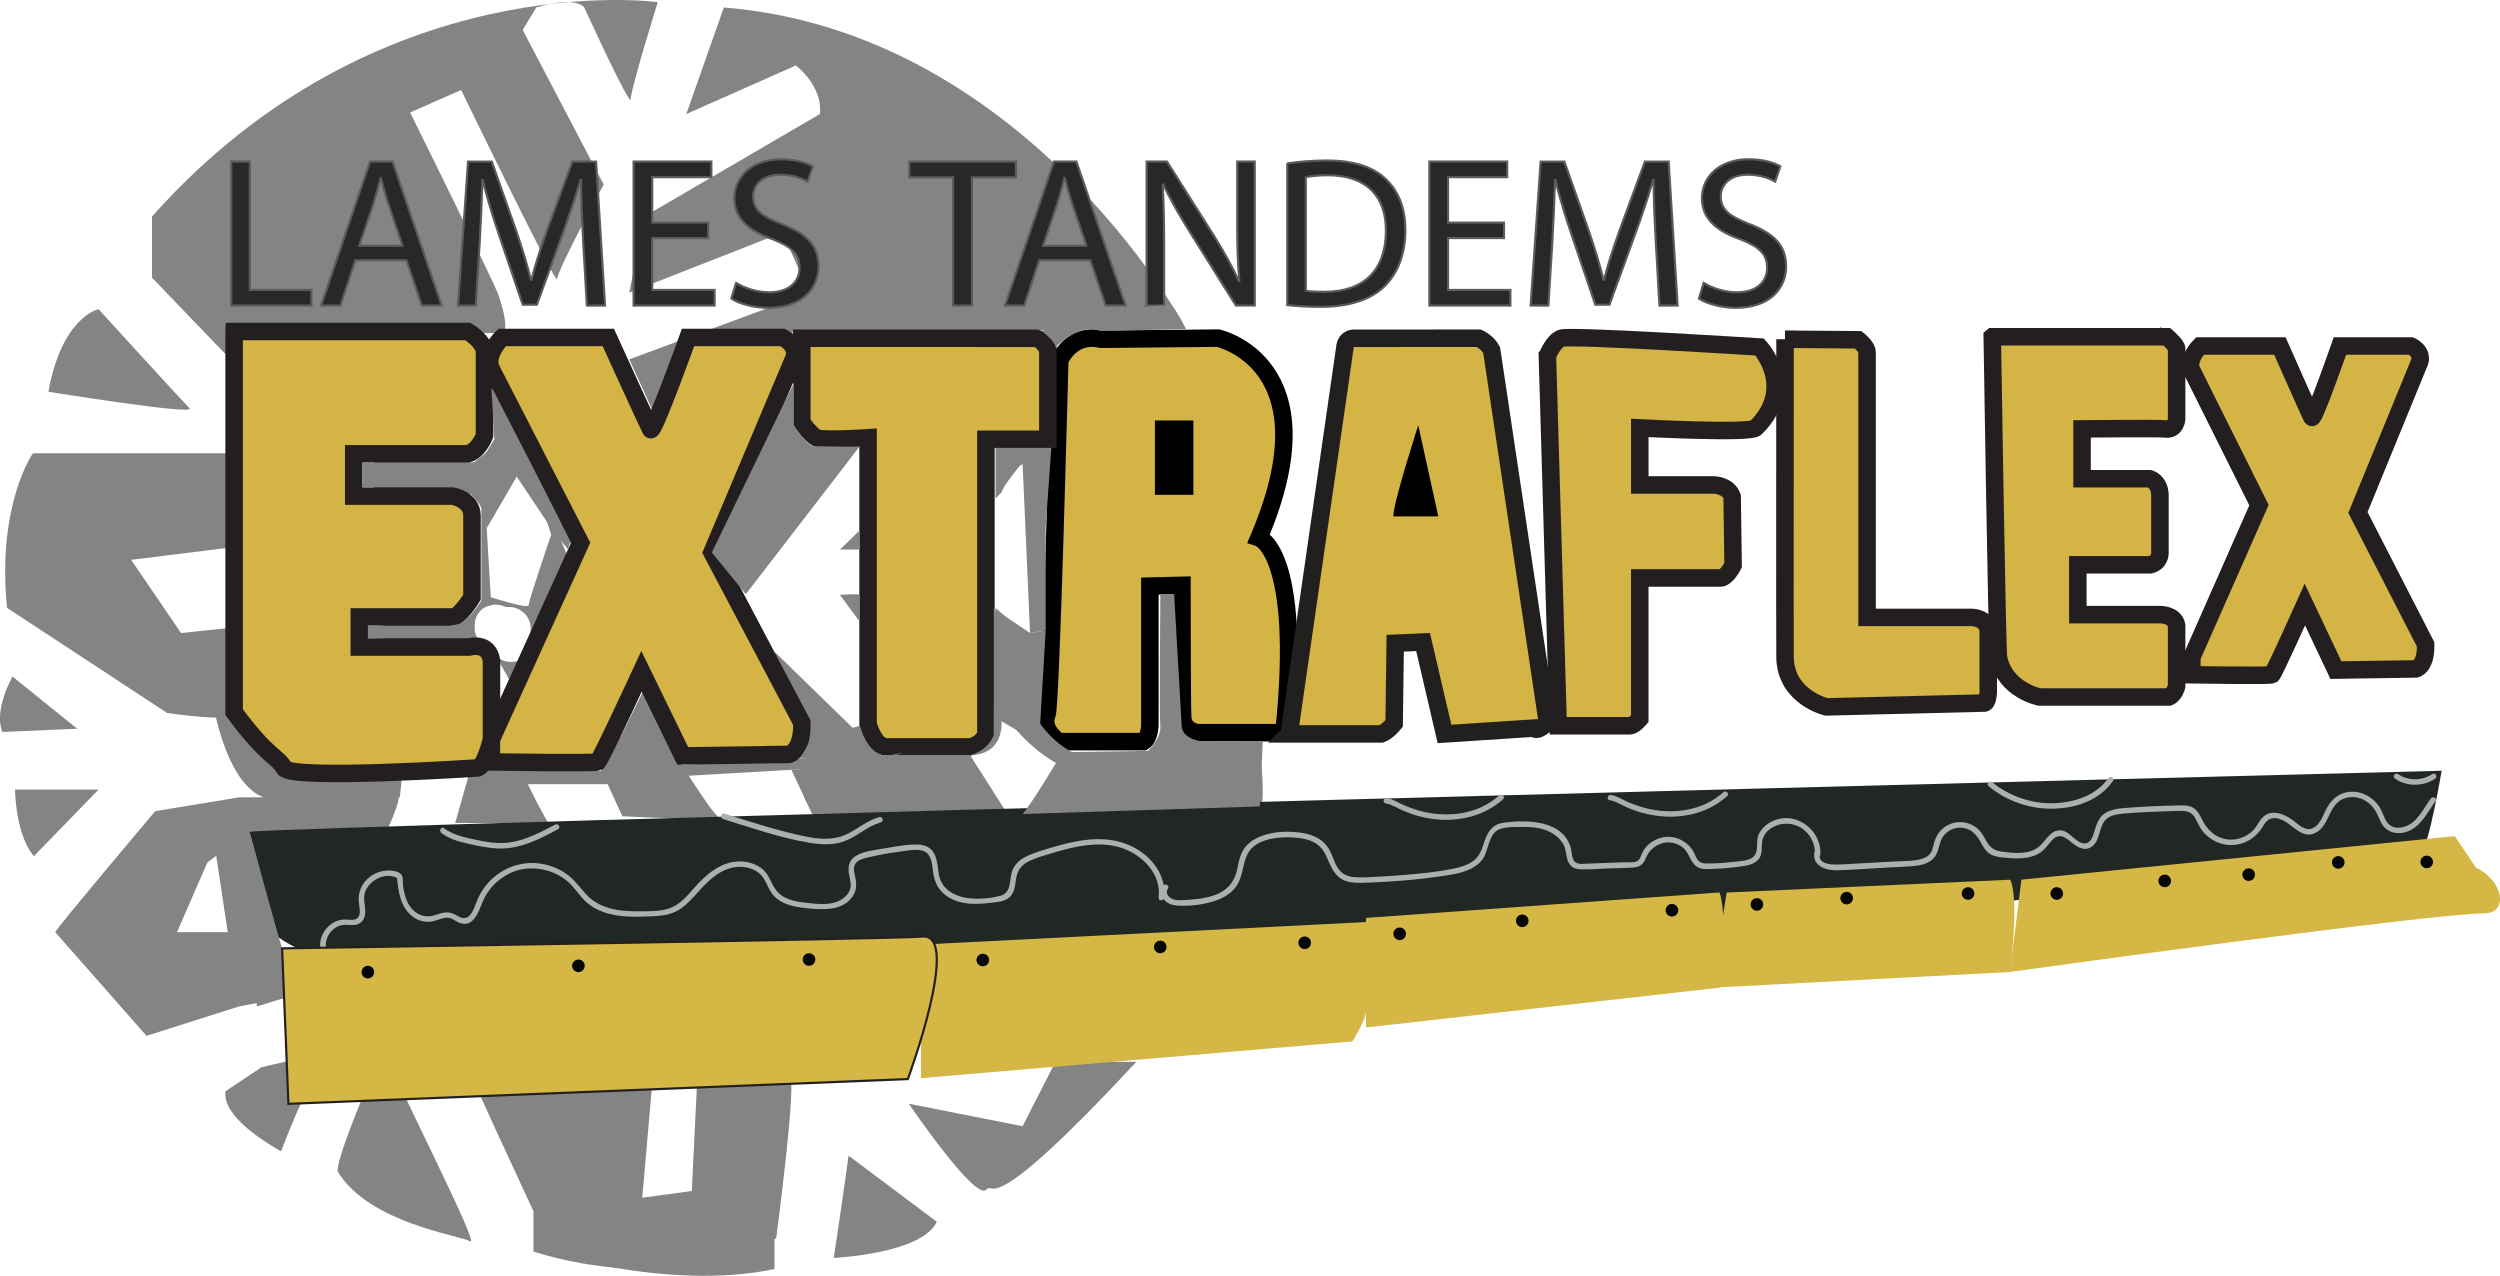 <svg xmlns="http://www.w3.org/2000/svg" id="Layer_2" data-name="Layer 2" viewBox="0 0 571.3 291.55"><defs><style>      .cls-1 {        fill: #272828;        stroke: #5a5b5c;      }      .cls-1, .cls-2, .cls-3, .cls-4, .cls-5 {        stroke-miterlimit: 10;      }      .cls-1, .cls-5 {        stroke-width: .5px;      }      .cls-6 {        fill: #848484;      }      .cls-6, .cls-7, .cls-8, .cls-9, .cls-10, .cls-11, .cls-12, .cls-13, .cls-14, .cls-15 {        stroke-width: 0px;      }      .cls-8 {        fill: #838484;      }      .cls-9 {        fill: #aaabab;      }      .cls-10 {        fill: #adafaf;      }      .cls-11 {        fill: #7e7d7c;      }      .cls-2 {        stroke: #000;      }      .cls-2, .cls-3, .cls-4 {        fill: #d3b444;        stroke-width: 4px;      }      .cls-3, .cls-5 {        stroke: #231f20;      }      .cls-12, .cls-5 {        fill: #d4b745;      }      .cls-4 {        stroke: #221f1f;      }      .cls-13 {        fill: #6e6d6c;      }      .cls-14 {        fill: #212723;      }      .cls-15 {        fill: #050606;      }    </style></defs><g id="Layer_1-2" data-name="Layer 1"><g><path class="cls-6" d="m122.01,285.35s30.07,9.93,54.98,4.65v-10.8l-54.98,6.15Z"></path><path class="cls-11" d="m294.34,43.97c.79.14,1.58.29,2.37.43-.81.27-1.62.55-2.42.82-.07-.07-.15-.13-.22-.2.09-.35.18-.7.27-1.05Z"></path><path class="cls-11" d="m294.35,49.49c-.19-.03-.38-.06-.57-.09.19.03.38.06.57.09Z"></path><path class="cls-13" d="m339.26,9.05c.13-.09.26-.18.4-.27-.13.09-.26.18-.4.27Z"></path><path class="cls-11" d="m341.27,4.34c-.11-.15-.22-.31-.33-.46.11.15.22.31.33.46Z"></path><path class="cls-6" d="m7.75,195.65l14.78-15.23H3.45s0,10.15,4.29,15.23Z"></path><path class="cls-6" d="m.56,167.27l17.08-.74-14.78-11.92s-4.4,7.67-2.3,12.67Z"></path><path class="cls-6" d="m1.61,138.91l36.56,24.01s15.68,2.4,15.32,0,0-19.55,0-19.55l-12.12,1.3-11.4-16.74,22.09-2.74-.36-21.61H7.53S-.75,115.24,1.61,138.91Z"></path><path class="cls-6" d="m11.06,89.52s33.96,5.49,32.24,3.77-20.78-22.64-20.78-22.64c0,0-8.38,1.72-11.46,18.87Z"></path><path class="cls-6" d="m34.73,49.49v13.96l16.81,17.49,4.11-5.49,58.31.69s3.41,1.64,0-8.58c-1.03-3.09-20.24-41.85-20.24-41.85l11.66-5.15s21.95,45.28,21.95,43.22,10.63-21.61,10.63-21.61L119.45,6.85l3.09-5.15s8.58-2.74,10.98,0c0,0,10.63,23.32,10.63,20.92S150.32.49,150.32.49c0,0-64.14-8.87-115.59,49Z"></path><path class="cls-6" d="m165.41,1.71l-8.58,24.35,25.04-11.1s6.17,4.58,5.49,11.1l-40.13,23.42-3.43,17.39,34.99-13.72,6.17,13.72-19.81,7.34-21.35,7.91s7.55,16.3,6.52,14.93,10.98-18.87,10.98-18.87l24.01-2.74h54.88l29.84-2.06S233.67,7.2,165.41,1.71Z"></path><path class="cls-6" d="m104.02,109.07s7.89-2.4,7.2,11.66l6.86-11.82-2.4-9.11-11.66,9.26Z"></path><path class="cls-6" d="m116.82,151.25c-1.68,0-2.91-.68-3.72-1.68l3.61,6.31,2.5-5.2c-.66.36-1.46.58-2.39.58Z"></path><path class="cls-6" d="m118.51,99.81l7.46,22.35s-5.15,15.03-5.15,16.12-9.78-2.18-9.78-2.18v2.55c.62-.3,1.35-.47,2.19-.47.89,0,1.65.19,2.29.52.09,0,.18,0,.27,0h.51c.9,0,1.74.23,2.52.68.34.26.67.52,1.01.78.62.62,1.05,1.36,1.29,2.21.06.44.12.89.18,1.33,0,.2,0,.39-.02.57.17.45.28.91.33,1.39l8.47-17.64-11.58-28.22Z"></path><path class="cls-6" d="m228.87,105.64s0,7.89,0,6.86,4.8-6.86,4.8-6.86h-4.8Z"></path><path class="cls-6" d="m228.87,140.28l6.52,4.39,1.03,19.32s7.55,8.19,5.49,7.85-14.41-7.85-14.41-7.85l1.37-23.71Z"></path><path class="cls-6" d="m104.02,188.07l4.46-15.75s8.92-4.49,9.6,0c.69,4.49,7.2,15.75,7.2,15.75h-21.27Z"></path><path class="cls-6" d="m135.57,172.03l6.65,14.5s23.65,1.24,21.81,0c-1.85-1.24-11.09-16.33-11.09-16.33l3.33-4.39-8.87-8.71-5.54,11.19-6.28,3.74Z"></path><path class="cls-6" d="m233.67,186.01c1.72-1.74,8.23-12.61,8.23-12.61l21.61-1.91,3.77-5.48,5.15,3.48s15.09.09,15.44,2,1.37,12.78,0,12.78-40.47-.87-42.88,0c-2.4.87-11.32,1.74-11.32,1.74Z"></path><path class="cls-6" d="m51.54,249.36l8.23-5.49,10.29-2.37s3.09,5.46,1.72,5.46-7.55,16.12-7.55,16.12c0,0-13.71-7.2-12.69-13.72Z"></path><path class="cls-6" d="m77.26,267.88c-1.1-1.78,7.89-22.64,7.89-22.64,0,0,5.15-1.72,5.15,0s19.55,39.79,17.15,38.42-22.98-4.12-30.18-15.78Z"></path><path class="cls-6" d="m105.85,241.5c.33,1.53,16.05,35.28,16.05,35.28v9.2s30.53,10.82,55.48-3.03c0,0,4.99-37.62,2.99-36.85s-20.96-3.45-20.96-1.92-1.33,27.99-1.33,27.99l-11.31,1.53,2.54-29.14-43.46-3.07Z"></path><path class="cls-6" d="m207.67,252.22s15.28,22.42,17.72,19.63c1.93-2.2-.39,8.12,34.29-29.2h-18.49l-7.51,14.72-26.01-5.15Z"></path><path class="cls-3" d="m407.91,77.52l16.74.13s2.01,1.57,2.01,2.87v60.57h23.89s3.8,0,3.8,3.37v13.72s-.07,2.5-.97,2.5h-.89l-35.12.86s-9.1-2.13-9.45-11.04c-.07-1.9,0-72.98,0-72.98Z"></path><path class="cls-2" d="m239.24,163.46c.94-2.16,2.93-81.16,2.93-81.16,0,0,2.72-6.37,9.42-4.77l26.78-.26s26.28,5.83,9.33,45.61c0,0,10.02,3.18,5.7,44.56h-19.72s-3.26-.27-3.42-3.62-.16-30.06-.16-30.06l-7.33.18v31.65s0,3.01-1.47,3.89h-19.38s-4.07-2.83-2.69-6.01Z"></path><rect class="cls-7" x="263.92" y="96.09" width="8.79" height="16.98"></rect><path class="cls-3" d="m183.23,84v12.54s1.97,2.8,3.35,3.5,11.79,0,11.79,0v65.39s1.35,5.25,4.21,5.25h19.07s2.54-.35,3.65-2.8v-67.49h14.15v-20.63s-1.59-2.71-3.02-2.45l-53.2-.02v6.71Z"></path><path class="cls-3" d="m455.28,76.96h39.89s2.38,2.07,2.23,2.76v16.05s-.16,2.64-2.7,2.24c-1.11-.17-18.91,0-18.91,0v11.39h15.42s2.23.52,2.38,3.62v13.46s0,2.07-2.23,2.59h-16.53v11.39h18.91s3.19,0,3.66,2.42v13.98s-.48,1.9-1.76,2.42h-29.56s-7.85-1.51-9.38-8.97c-.32-1.55-1.43-73.34-1.43-73.34Z"></path><g><path class="cls-4" d="m294.6,167.71l12.73-88.26s0-2.43,2.69-2.14l27.91-.02s1.96.84,2.94,2.7l12.73,85.07s-2.2,2.39-3.18,1.33l-20.32,1.33-4.9-21-6.37.27-.24,18.34s-1.47,1.86-2.94,2.39h-21.06Z"></path><path class="cls-7" d="m318.4,118c0-3.26,5.7-20.81,5.7-20.81l4.58,20.81h-10.28Z"></path></g><path class="cls-3" d="m500.88,84.68l15.34,30.75-15.34,34.76v4.01s17.83.27,18.29,0,7.54-16.04,7.54-16.04l7.09,14.97,18.29-.27s2.36-.53,2.21-5.61l-15.47-30.13,14.17-34.57s.69-2.14-2.06-3.48h-16.22s-5.98,17.11-6.42,16.31-7.3-16.31-7.3-16.31h-18.29s-3.07,3.12-1.83,5.61Z"></path><path class="cls-3" d="m353.61,81.31s1.31-3.3,3.14-4.01c2.02-.78,45.37,2,45.37,2,0,0,8.54,9.17-.9,18.49-1.35,1.33-26.5,0-26.5,0v13.03h16.84s3.37,0,4.27,2.66l.22,15.68s-1.57,3.19-3.14,2.92h-18.19v32.17s-1.35,1.6-2.25,1.6h-16.39l-2.47-84.54Z"></path><polygon class="cls-6" points="85.32 105.64 111.05 105.64 112.3 113.06 85.32 112.59 85.32 105.64"></polygon><path class="cls-6" d="m108.59,141.77l-.94.99h-21.04s-1.03,3.09-1.29,3.86c-.25.74,22.58.3,24.55.26-1.31-1.29-1.73-3.33-1.28-5.11Z"></path><polygon class="cls-6" points="233.67 105.64 235.39 144.67 238.96 144.04 238.96 105.64 233.67 105.64"></polygon><polygon class="cls-6" points="196.49 125.58 191.96 125.58 196.49 121.16 196.49 125.58"></polygon><path class="cls-6" d="m196.44,142.04l-4.5-6.1s4.37-.34,4.5,0,0,6.1,0,6.1Z"></path><g><path class="cls-1" d="m52.84,36.92h4.25v29.34h14.06v3.56h-18.3v-32.9Z"></path><path class="cls-1" d="m81.2,59.47l-3.42,10.35h-4.39l11.18-32.9h5.13l11.23,32.9h-4.54l-3.51-10.35h-11.67Zm10.79-3.32l-3.22-9.47c-.73-2.15-1.22-4.1-1.71-6h-.1c-.49,1.95-1.03,3.95-1.66,5.96l-3.22,9.52h9.91Z"></path><path class="cls-1" d="m133.28,55.37c-.24-4.59-.54-10.1-.49-14.2h-.15c-1.12,3.86-2.49,7.96-4.15,12.5l-5.81,15.96h-3.22l-5.32-15.67c-1.56-4.64-2.88-8.88-3.81-12.79h-.1c-.1,4.1-.34,9.62-.63,14.55l-.88,14.11h-4.05l2.29-32.9h5.42l5.61,15.91c1.37,4.05,2.49,7.66,3.32,11.08h.15c.83-3.32,2-6.93,3.47-11.08l5.86-15.91h5.42l2.05,32.9h-4.15l-.83-14.45Z"></path><path class="cls-1" d="m161.83,54.4h-12.79v11.86h14.25v3.56h-18.5v-32.9h17.77v3.56h-13.52v10.4h12.79v3.51Z"></path><path class="cls-1" d="m168.22,64.65c1.9,1.17,4.69,2.15,7.61,2.15,4.34,0,6.88-2.29,6.88-5.61,0-3.08-1.76-4.83-6.2-6.54-5.37-1.9-8.69-4.69-8.69-9.32,0-5.13,4.25-8.93,10.64-8.93,3.37,0,5.81.78,7.27,1.61l-1.17,3.47c-1.07-.59-3.27-1.56-6.25-1.56-4.49,0-6.2,2.68-6.2,4.93,0,3.08,2,4.59,6.54,6.35,5.56,2.15,8.4,4.83,8.4,9.67,0,5.08-3.76,9.47-11.52,9.47-3.17,0-6.64-.93-8.4-2.1l1.07-3.56Z"></path><path class="cls-1" d="m217.81,40.53h-10.01v-3.61h24.36v3.61h-10.06v29.29h-4.3v-29.29Z"></path><path class="cls-1" d="m237.48,59.47l-3.42,10.35h-4.39l11.18-32.9h5.13l11.23,32.9h-4.54l-3.51-10.35h-11.67Zm10.79-3.32l-3.22-9.47c-.73-2.15-1.22-4.1-1.71-6h-.1c-.49,1.95-1.03,3.95-1.66,5.96l-3.22,9.52h9.91Z"></path><path class="cls-1" d="m262.03,69.82v-32.9h4.64l10.54,16.65c2.44,3.86,4.34,7.32,5.91,10.69l.1-.05c-.39-4.39-.49-8.4-.49-13.52v-13.77h4v32.9h-4.3l-10.45-16.69c-2.29-3.66-4.49-7.42-6.15-10.98l-.15.05c.24,4.15.34,8.1.34,13.57v14.06h-4Z"></path><path class="cls-1" d="m294.15,37.36c2.59-.39,5.66-.68,9.03-.68,6.1,0,10.45,1.42,13.33,4.1,2.93,2.68,4.64,6.49,4.64,11.81s-1.66,9.76-4.73,12.79c-3.08,3.08-8.15,4.73-14.55,4.73-3.03,0-5.56-.15-7.71-.39v-32.36Zm4.25,29.09c1.07.2,2.64.24,4.3.24,9.08,0,14.01-5.08,14.01-13.96.05-7.76-4.34-12.69-13.33-12.69-2.2,0-3.86.2-4.98.44v25.97Z"></path><path class="cls-1" d="m343.69,54.4h-12.79v11.86h14.25v3.56h-18.5v-32.9h17.77v3.56h-13.52v10.4h12.79v3.51Z"></path><path class="cls-1" d="m378.39,55.37c-.24-4.59-.54-10.1-.49-14.2h-.15c-1.12,3.86-2.49,7.96-4.15,12.5l-5.81,15.96h-3.22l-5.32-15.67c-1.56-4.64-2.88-8.88-3.81-12.79h-.1c-.1,4.1-.34,9.62-.63,14.55l-.88,14.11h-4.05l2.29-32.9h5.42l5.61,15.91c1.37,4.05,2.49,7.66,3.32,11.08h.15c.83-3.32,2-6.93,3.47-11.08l5.86-15.91h5.42l2.05,32.9h-4.15l-.83-14.45Z"></path><path class="cls-1" d="m389.32,64.65c1.9,1.17,4.69,2.15,7.62,2.15,4.34,0,6.88-2.29,6.88-5.61,0-3.08-1.76-4.83-6.2-6.54-5.37-1.9-8.69-4.69-8.69-9.32,0-5.13,4.25-8.93,10.64-8.93,3.37,0,5.81.78,7.27,1.61l-1.17,3.47c-1.07-.59-3.27-1.56-6.25-1.56-4.49,0-6.2,2.68-6.2,4.93,0,3.08,2,4.59,6.54,6.35,5.56,2.15,8.4,4.83,8.4,9.67,0,5.08-3.76,9.47-11.52,9.47-3.17,0-6.64-.93-8.4-2.1l1.07-3.56Z"></path></g><polygon class="cls-6" points="154.88 174.88 185.83 173.18 185.99 175.61 156.64 177.31 154.88 174.88"></polygon><rect class="cls-6" x="118.08" y="176.13" width="21.26" height="3.07"></rect><polyline class="cls-6" points="185.83 175.26 185.99 187.33 229.84 185.39 221.65 172.53 195.87 172.53 195.85 167.3 176.99 148.92"></polyline><path class="cls-6" d="m183.23,175.25s-.56,9.19,2.76,9.06,7.55-8.17,7.55-8.17l-10.31-.88Z"></path><path class="cls-6" d="m195.87,166.61s1.29,2.99,2.71,4.05-.63,1.86-.63,1.86l-4.05-2.19,1.97-3.72Z"></path><path class="cls-6" d="m153.6,174.27s.55.2,1.28.53,1.64.8,2.35,1.33c1.43,1.07-4.1.96-4.1.96l.47-2.82Z"></path><path class="cls-6" d="m238.96,144.04l-1.39,23.67s-5.68-7.04-5.68-8.22,3.5-14.82,3.5-14.82l3.57-.63Z"></path><path class="cls-6" d="m12.62,213.01c.5-1.18,22.85-27.64,22.85-27.64l19.12-3.16h4.86s31.66-2.37,31.66,0-3.97,10.27-3.97,10.27l-32.55-.79-7.2,5.4-6.95,15.93h14.15l-2.73-15.93,2.73,32.91-21.11,6.71-20.86-23.69Z"></path><path class="cls-14" d="m63.58,214.17s-8.8-22.92-6.55-24.07,500.94-13.97,500.94-13.97c0,0-3.02,17.74-4.51,17.89s-432.91,60.52-489.88,20.15Z"></path><path class="cls-10" d="m74.57,217c-.66-2.66,1.43-5.58,4.21-5.66,1.24-.03,2.51.32,3.59-.47.76-.56,1.05-1.43,1.1-2.34.06-1.15-.29-2.28-.26-3.43s.57-2.26,1.38-3.11c1.63-1.71,4.31-2.44,6.43-1.22l-.31-.54c.27,3.48.79,7.4,3.95,9.49,1.45.96,3.08,1.15,4.74.69.93-.26,1.88-.72,2.86-.69,1.05.03,1.83.83,2.78,1.18,3.17,1.17,4.35-2.6,5.25-4.81,1.45-3.53,4.6-6.3,8.28-7.28s8.22.04,11.22,2.68c1.5,1.32,2.52,3.06,3.95,4.43,1.2,1.15,2.65,1.98,4.22,2.53,3.42,1.21,7.21,1.1,10.79.95,1.93-.08,3.91-.23,5.67-1.09,1.58-.77,2.87-2.02,4.04-3.3,2.61-2.86,5.24-6.09,9.28-6.81,1.81-.32,3.8,0,5.34,1.04,1.84,1.23,2.15,3.4,3.42,5.06,2.02,2.62,5.64,3.06,8.7,3.33,3.41.3,7.54.37,9.68-2.83.98-1.47.87-2.99.51-4.63-.24-1.09-.52-2.29.39-3.16.7-.67,1.79-.89,2.7-1.1,2.39-.56,4.81-1,7.24-1.3,1.82-.22,5.05-1.06,6.39.61.99,1.23.94,3.13,1.21,4.62s.88,2.95,2.02,4.08c2.9,2.86,7.16,2.87,10.94,2.4,1.57-.2,3.46-.23,4.61-1.47,1.03-1.1,1.08-2.66,1.31-4.07.32-2,1.3-3.23,3.14-4.07,1.93-.89,4.07-1.45,6.1-2.05,4.49-1.32,9.42-2.36,14.05-1.14,3.47.91,6.73,3.25,8.38,6.48.82,1.61,1.11,3.35.89,5.14-.1.8,1.15.79,1.25,0,.49-3.89-1.52-7.52-4.5-9.91-3.51-2.83-7.89-3.75-12.33-3.4-2.59.21-5.13.78-7.62,1.49-2.29.66-4.69,1.3-6.86,2.31-1.63.75-2.96,1.91-3.48,3.67-.59,2-.08,4.72-2.61,5.4s-5.76.91-8.35.38c-2.23-.45-4.52-1.79-5.36-4.01-.66-1.73-.48-3.66-1.14-5.39s-1.99-2.58-3.76-2.67c-2.56-.13-5.31.43-7.83.86-2.14.37-4.76.59-6.65,1.76-1.66,1.03-1.81,2.71-1.44,4.48.26,1.25.59,2.42-.04,3.63-.5.97-1.42,1.72-2.41,2.17-2.34,1.06-5.25.64-7.72.35-2.19-.25-4.68-.73-6.23-2.44s-1.75-3.94-3.6-5.35c-1.41-1.08-3.21-1.61-4.98-1.62-4.38-.02-7.82,3.05-10.54,6.14-1.54,1.75-3.14,3.67-5.4,4.51s-4.82.73-7.17.75c-4.6.04-9.25-.55-12.39-4.25-1.49-1.76-2.8-3.49-4.79-4.72-1.73-1.07-3.7-1.74-5.72-1.98-4.08-.49-8.17,1.02-11.06,3.93-1.37,1.38-2.4,3.01-3.1,4.81-.74,1.91-1.63,4.82-4.19,3.37-.81-.46-1.57-.9-2.53-.91-1.04-.02-2.02.39-3,.68-2.68.79-5-.69-6.15-3.14-.54-1.15-.8-2.44-.96-3.69-.1-.78.1-2.06-.5-2.62-1.06-.98-3.18-.91-4.46-.6-3.3.81-5.52,3.74-5.14,7.12.1.9.38,2,.1,2.89-.49,1.57-2.46.91-3.69,1-1.65.12-3.14,1.09-4.11,2.41-1.03,1.4-1.4,3.13-.98,4.82.19.78,1.4.45,1.21-.33h0Z"></path><path class="cls-10" d="m265.78,202.43c-.6.86-.54,1.93-.01,2.82.69,1.16,1.99,1.6,3.28,1.69,2.73.2,5.88-.2,8.48-1.03,2.28-.73,4.42-2.06,5.51-4.27,1.47-2.97.86-6.61,3.99-8.61,2.53-1.62,5.91-1.82,8.82-1.63,1.42.1,2.89.34,4.19.97,1.64.79,2.57,2.11,3.26,3.75,1.14,2.71,2.21,5.04,5.43,5.5,1.64.24,3.34.09,4.98.03,1.94-.08,3.89-.19,5.83-.34,3.89-.3,7.78-.73,11.63-1.36,2.7-.44,5.7-1.17,7.49-3.42,1.63-2.04,1.36-6.11,4.1-7.07,1.63-.57,3.78-.48,5.49-.49,1.98,0,4.01.2,5.81,1.09,1.37.68,2.62,1.72,3.31,3.11.63,1.27.44,2.79,1.13,4.03.64,1.16,1.78,1.46,3.03,1.47,2.06.02,4.14-.15,6.2-.23,1.89-.07,3.8-.06,5.68-.22,1.47-.12,2.14-.8,2.69-2.13,1.34-3.26,5.23-4.72,8.23-2.59,1.52,1.08,1.69,2.79,2.87,4.08s2.89,1.02,4.4.97c2.08-.07,4.16-.25,6.22-.55,1.36-.19,2.92-.44,3.91-1.49,1.25-1.31.66-2.98,1.03-4.57.44-1.94,2.34-3.22,4.2-3.59,4.29-.84,7.99,2.67,7.78,6.93-.04.8,1.21.8,1.25,0,.3-5.98-6.28-10.45-11.61-7.28-1.1.65-2.03,1.61-2.54,2.79-.63,1.45.1,3.65-.98,4.82s-3.17,1.16-4.59,1.33c-2.01.23-4.04.38-6.07.38-1.03,0-1.8-.11-2.39-1.04-.36-.57-.56-1.25-.91-1.83-.74-1.22-1.88-2.17-3.2-2.72-2.42-1.01-5.18-.44-7.08,1.34-.47.44-.89.97-1.2,1.53-.42.75-.55,1.94-1.46,2.27-.81.3-1.97.14-2.83.17-.97.04-1.94.07-2.91.11-1.94.07-3.87.15-5.81.22-1,.04-2.25.22-2.82-.82-.42-.76-.39-1.74-.59-2.57-1.6-6.58-10.04-6.7-15.34-5.99-3,.4-3.9,2.55-4.73,5.16-.49,1.52-1.13,2.84-2.5,3.76-1.24.83-2.7,1.26-4.15,1.56-3.84.82-7.84,1.17-11.75,1.5-1.94.16-3.88.29-5.83.38-1.78.08-3.62.25-5.39.08-1.93-.19-3.18-1.11-4.02-2.83-.67-1.38-1.06-2.9-1.98-4.16-1.56-2.14-4.17-2.97-6.71-3.24-2.95-.32-6.25-.11-8.99,1.11-1.31.58-2.5,1.45-3.32,2.64-1.01,1.47-1.24,3.23-1.63,4.93-.82,3.58-3.26,5.36-6.73,6.16-1.61.37-3.26.52-4.91.61-.96.05-2.02.15-2.95-.16-1-.34-1.89-1.42-1.18-2.45.46-.66-.62-1.29-1.08-.63h0Z"></path><path class="cls-10" d="m414.64,194.77c-.58,3.05,2.57,4.16,5.02,4.11,3.73-.08,7.46-.4,11.18-.6,1.93-.1,3.85-.18,5.78-.32,1.27-.09,2.58-.24,3.75-.77.99-.46,1.78-1.19,2.23-2.2.69-1.56.64-3.17,1.93-4.44,1.13-1.11,2.73-1.64,4.29-1.33,1.96.39,3.01,1.75,3.9,3.41.56,1.05,1.18,2.08,2.27,2.65,1.22.64,2.8.69,4.14.8,2.58.21,5.46.13,7.57-1.58,1.03-.83,1.65-2.06,2.67-2.9,1.39-1.13,2.59-.26,3.75.7,1.4,1.16,3.2,2.45,4.96,1.13s1.58-4.08,2.85-5.8c.97-1.31,2.74-1.56,4.25-1.7,1.88-.18,3.77-.27,5.66-.37s3.85-.17,5.78-.21,3.81-.39,4.94,1.46c.63,1.05,1.02,2.19,1.8,3.16.89,1.11,2.06,1.97,3.37,2.52,2.53,1.06,5.46.75,7.74-.79,1.03-.7,1.85-1.59,2.52-2.63.46-.72.83-1.49,1.65-1.87.93-.43,2.03-.22,2.93.2,2.4,1.1,4.51,4.38,7.47,2.97,3.38-1.61,2.99-6.46,6.53-7.85,1.7-.67,3.63-.4,5.16.58,1.68,1.08,2.44,2.66,3.19,4.44,1.07,2.56,3.61,3.39,6.18,2.49,3.15-1.11,4.61-4.42,6.46-6.93.48-.65-.61-1.27-1.08-.63-1.74,2.38-3.18,5.8-6.33,6.54-1.28.3-2.72.14-3.55-.97-.91-1.22-1.17-2.81-2.12-4.05-1.53-1.99-3.91-3.27-6.46-3.05-2.84.25-4.55,2.05-5.7,4.51-.65,1.4-1.27,3.03-2.74,3.77-1.72.87-3.28-.78-4.56-1.74-1.93-1.44-4.91-2.75-6.95-.7-.88.89-1.31,2.11-2.21,3-1.2,1.19-2.84,1.96-4.53,2.08-3.18.22-5.71-1.74-7.07-4.48-.48-.97-.96-2.01-1.87-2.66-1.23-.88-2.86-.67-4.29-.64-3.53.07-7.06.23-10.59.49-2.41.18-5.27.31-6.73,2.54-.54.82-.83,1.78-1.13,2.71-.32,1-.67,2.55-1.85,2.86-1.97.53-3.59-2.49-5.48-2.87-2.62-.52-3.71,2.29-5.37,3.67-2.24,1.86-5.61,1.5-8.3,1.17-1.95-.24-2.93-.94-3.86-2.68-.57-1.08-1.16-2.09-2.16-2.85-2.21-1.67-5.29-1.68-7.47.05-1.16.92-1.84,2.13-2.21,3.54-.23.88-.35,1.81-.99,2.52-.53.59-1.29.91-2.05,1.11-1.79.48-3.76.41-5.6.51-2.06.11-4.11.22-6.17.34s-4.11.23-6.17.34c-1.67.09-5.64.31-5.12-2.46.15-.79-1.06-1.12-1.21-.33h0Z"></path><path class="cls-10" d="m454.41,179.65c4.13,3.41,9.39,5.26,14.76,5.15s10.67-1.97,13.68-6.34c.46-.66-.63-1.29-1.08-.63-2.82,4.1-8.23,5.71-12.99,5.73s-9.71-1.67-13.48-4.79c-.62-.51-1.5.37-.88.88h0Z"></path><path class="cls-9" d="m367.83,182.85c1.44.25,2.71,1.13,4.05,1.7,1.14.48,2.3.9,3.49,1.22,2.27.62,4.64.92,6.99.85,4.53-.13,8.95-1.63,12.33-4.7.6-.54-.29-1.42-.88-.88-3.33,3.02-7.76,4.37-12.21,4.35-2.22,0-4.41-.35-6.53-.99-1.22-.37-2.41-.82-3.56-1.36s-2.12-1.17-3.34-1.38c-.79-.13-1.12,1.07-.33,1.21h0Z"></path><path class="cls-9" d="m316.62,183.57c1.44.25,2.71,1.13,4.05,1.7,1.14.48,2.3.9,3.49,1.22,2.27.62,4.64.92,6.99.85,4.53-.13,8.95-1.63,12.33-4.7.6-.54-.29-1.42-.88-.88-3.33,3.02-7.76,4.37-12.21,4.35-2.22,0-4.41-.35-6.53-.99-1.22-.37-2.41-.82-3.56-1.36s-2.12-1.17-3.34-1.38c-.79-.13-1.12,1.07-.33,1.21h0Z"></path><path class="cls-10" d="m547.33,177.97c2.7,1.82,6.45,1.81,9.14-.02.66-.45.04-1.53-.63-1.08-2.35,1.6-5.52,1.61-7.88.02-.67-.45-1.3.63-.63,1.08h0Z"></path><path class="cls-12" d="m210.46,215.85v30.53l98.61-8.4s3.09-4.97,3.09-6.86v-20.41l-101.7,5.15Z"></path><path class="cls-12" d="m312.16,209.76v25.04l80.78-9.09s2.06-15.75,0-21.77l-80.78,5.82Z"></path><path class="cls-12" d="m394.59,203.95l-3.51,21.77,68.29-3.6s2.12-16.98,0-21.09l-64.78,2.93Z"></path><path class="cls-12" d="m461.93,201.02l-2.62,21.09s96.34-13.38,108.31-13.38c5.84,0,4.36-7.55-1.81-10.46l-4.85-7.2-99.03,9.95Z"></path><circle class="cls-15" cx="224.59" cy="219.38" r="1.44"></circle><circle class="cls-15" cx="265.14" cy="216.4" r="1.44"></circle><circle class="cls-15" cx="298.15" cy="215.44" r="1.44"></circle><circle class="cls-15" cx="319.85" cy="213.39" r="1.44"></circle><circle class="cls-15" cx="347.87" cy="210.42" r="1.44"></circle><circle class="cls-15" cx="382.07" cy="208.01" r="1.44"></circle><circle class="cls-15" cx="401.49" cy="206.68" r="1.44"></circle><circle class="cls-15" cx="422" cy="205.24" r="1.44"></circle><circle class="cls-15" cx="449.74" cy="204.18" r="1.44"></circle><circle class="cls-15" cx="470.01" cy="204.18" r="1.44"></circle><circle class="cls-15" cx="494.68" cy="201.3" r="1.44"></circle><circle class="cls-15" cx="513.87" cy="199.87" r="1.44"></circle><circle class="cls-15" cx="534.34" cy="197.08" r="1.44"></circle><circle class="cls-15" cx="554.56" cy="196.97" r="1.44"></circle><path class="cls-3" d="m112.29,84.38l20.38,39.69-20.38,44.87v5.18s23.68.35,24.29,0,10.02-20.71,10.02-20.71l9.41,19.33,24.29-.35s3.14-.69,2.93-7.25l-20.54-38.9,18.82-44.63s.91-2.76-2.73-4.49h-21.55s-7.95,22.09-8.53,21.05-9.69-21.05-9.69-21.05h-24.29s-4.08,4.03-2.43,7.25Z"></path><polygon class="cls-6" points="55.72 197.08 58.71 229.99 64.93 228.07 63.58 214.17 57.03 190.1 55.72 197.08"></polygon><path class="cls-6" d="m49.13,162.92s3.08,16.52,11.18,19.29c8.1,2.77,31.05,0,31.05,0l1.05-9.69-43.28-9.6Z"></path><path class="cls-3" d="m53.5,75.75h53.4s3.5,2.07,3.81,4.49v19.33s-1.27,3.45-3.81,4.14h-26.06v9.66h22.57s4.45.69,4.45,4.49v18.64s-3.18,5.18-4.77,4.49h-20.98v6.87h25.11s4.45-1.35,5.09,3.14v17.95s-1.59,6.9-3.5,6.56c0,0-42.28,2.79-43.87.01s-3.81-2.43-11.44-12.78v-86.97Z"></path><path class="cls-6" d="m49.13,193.67l5.46,36.32,10.34-1.92s.79-7.51-.46-11.35c-1.25-3.85-7.44-26.62-7.44-26.62l-7.9,3.56Z"></path><g><path class="cls-5" d="m64.47,216.72l1.44,35.53,141.55-5.66s12.35-33.48,3.3-32.57c-5.43.54-146.29,2.7-146.29,2.7Z"></path><circle class="cls-15" cx="84.07" cy="222.15" r="1.44"></circle><circle class="cls-15" cx="132.18" cy="220.71" r="1.44"></circle><circle class="cls-15" cx="184.88" cy="219.27" r="1.44"></circle></g><path class="cls-6" d="m193.91,264.09c-.43,3.59-3.37,23.37-3.37,23.37,0,0,20.15-.94,23.54-8.26l-20.17-15.11Z"></path><path class="cls-6" d="m231.27,165.56s5.66,7.71,13.87,10.51c8.21,2.8,2.21-3.26,2.21-3.26,0,0-7.27-1.6-12.47-12.05-5.21-10.45-3.61,4.81-3.61,4.81Z"></path><rect class="cls-6" x="82.9" y="105.64" width="2.6" height="5.72"></rect><path class="cls-6" d="m112.27,138.28l-1.05-17.54.67-9.37-4.27,1.71s2.38,2.21,2.38,3.23v20.94s-3.47,5.54-5.99,5.54,4.46,1.27,4.46,1.27h0c-.37-2.49.9-5.26,3.79-5.77Z"></path><path class="cls-6" d="m118.08,108.91l7.89,11.82,3.84,4.85s.31-1.42.55-1.61-17.24-34.02-17.24-34.02c0,0-.98-2.04-.81-.77s.55,10.62.55,10.62"></path><path class="cls-6" d="m111.05,103.48s3.28-4.86,3.6-7.4,0,5.39,0,5.39l-2.76,5.7-.84-3.69Z"></path><rect class="cls-6" x="84.07" y="142.93" width="3.51" height="2.94"></rect><path class="cls-6" d="m102.84,142.93s1.43-.07,1.97-.32.27,1.43.27,1.43l-1.85.36-.38-1.47Z"></path><path class="cls-6" d="m181.41,87.53v9.62s2.78,4.55,4.58,4.81c0,0,9.75.26,10.5,0l-26.06,33.83-7.76-9.54,18.73-38.72Z"></path><path class="cls-6" d="m238.01,75.61s3.23,2.38,3.23,3.74c0,0,5.27-5.61,10.04-3.74l19.74-.38s-.66-1.66-2.71-4.72-30.31,5.1-30.31,5.1Z"></path><path class="cls-6" d="m182.6,173.35h3.66l-1.45-3.53s-1.82,3.51-2.21,3.53Z"></path><polyline class="cls-6" points="229.21 111.66 228.87 112.5 227.5 113.91 227.5 102.34 240.25 102.34 238.96 120.38 236.31 106.42 234.88 105.64 229.84 107.6"></polyline><path class="cls-10" d="m100.84,190.34c1.72,1.31,3.78,1.93,5.86,2.4,2.39.54,4.83,1.09,7.29,1.16,4.89.14,9.32-2.15,13.52-4.39.71-.38.08-1.46-.63-1.08-4.01,2.14-8.21,4.35-12.88,4.22-2.28-.06-4.54-.58-6.76-1.07-2.06-.46-4.06-1.03-5.76-2.32-.64-.49-1.26.6-.63,1.08h0Z"></path><path class="cls-10" d="m165.19,187.15c6.53,2.03,13.17,4.35,19.94,5.47,2.75.46,5.63.54,8.25-.55,2.76-1.15,4.97-3.33,7.89-4.13.77-.21.45-1.42-.33-1.21-2.58.71-4.62,2.42-6.94,3.66-2.96,1.58-6.2,1.49-9.41.86-6.46-1.25-12.78-3.37-19.05-5.31-.77-.24-1.1.97-.33,1.21h0Z"></path><path class="cls-6" d="m193.91,166.61l.95-.28,1.64-.48s1.85,8.54,8.32,6.67-12.88,2.72-12.88,2.72c0,0-2.1-4.16-1.25-4.92"></path><path class="cls-6" d="m221.65,172.53s6.57-1.18,5.85-8.54c-.18-1.84-.19-2.71-.09-2.97.28-.8,1.46,3.8,1.46,3.8,0,0,.76,7.71-7.22,7.71Z"></path><path class="cls-6" d="m227.5,138.91l3.54,3.13s.85,17.49.84,18.17,1.33,4.59-.84,4.6-3.49,0-3.49,0"></path><polygon class="cls-6" points="180.85 175.91 185.58 186.01 188.37 186.01 184.84 175.68 180.85 175.91"></polygon><path class="cls-6" d="m232.33,160.4c-.04-.11-.06-.23-.09-.35.04.34.05.42.04.22,0-.18-.01-.36,0-.54,0-.42.03-.85.05-1.27.04-.85.08-1.71.11-2.56.08-1.74.15-3.48.23-5.23.06-1.31-1.19-2.56-2.5-2.5-1.4.06-2.44,1.1-2.5,2.5-.08,1.81-.16,3.62-.24,5.43-.04.89-.08,1.78-.12,2.66-.04.99-.08,1.98.2,2.95.36,1.26,1.78,2.16,3.08,1.75s2.13-1.73,1.75-3.08h0Z"></path><path class="cls-6" d="m244.98,171.85l17.36-.26s3.05-2.93,2.81-5.58.01-30.22.01-30.22h3.16l1.72,30.07s-.27,3.33,5.97,3.72l12.56-.1-.69,14.8-54.19,1.74,11.31-14.16Z"></path><path class="cls-6" d="m227.35,145.15c-.19,1.98.46,3.95.2,5.93l4.66-1.26c-.06-.1-.11-.2-.17-.3-.3-.54-.9-.99-1.49-1.15s-1.4-.09-1.93.25c-1.15.74-1.58,2.2-.9,3.42.06.1.11.2.17.3.52.93,1.79,1.48,2.82,1.15.41-.13.78-.35,1.1-.64.24-.23.42-.49.52-.8.16-.3.23-.62.22-.96.26-1.98-.39-3.95-.2-5.93.06-.6-.32-1.36-.73-1.77-.43-.43-1.15-.76-1.77-.73s-1.32.24-1.77.73c-.47.51-.66,1.07-.73,1.77h0Z"></path><path class="cls-6" d="m227.29,147.61l-.07,10.55c0,1.31,1.16,2.56,2.5,2.5s2.49-1.1,2.5-2.5l.07-10.55c0-1.31-1.16-2.56-2.5-2.5s-2.49,1.1-2.5,2.5h0Z"></path><rect class="cls-8" x="227.11" y="162.17" width="1.36" height="5.55"></rect><path class="cls-8" d="m227.11,138.51v29.21s1.36-2.14,1.36-3.84-.68-23.59-.68-23.59l-.68-1.78Z"></path></g></g></svg>
